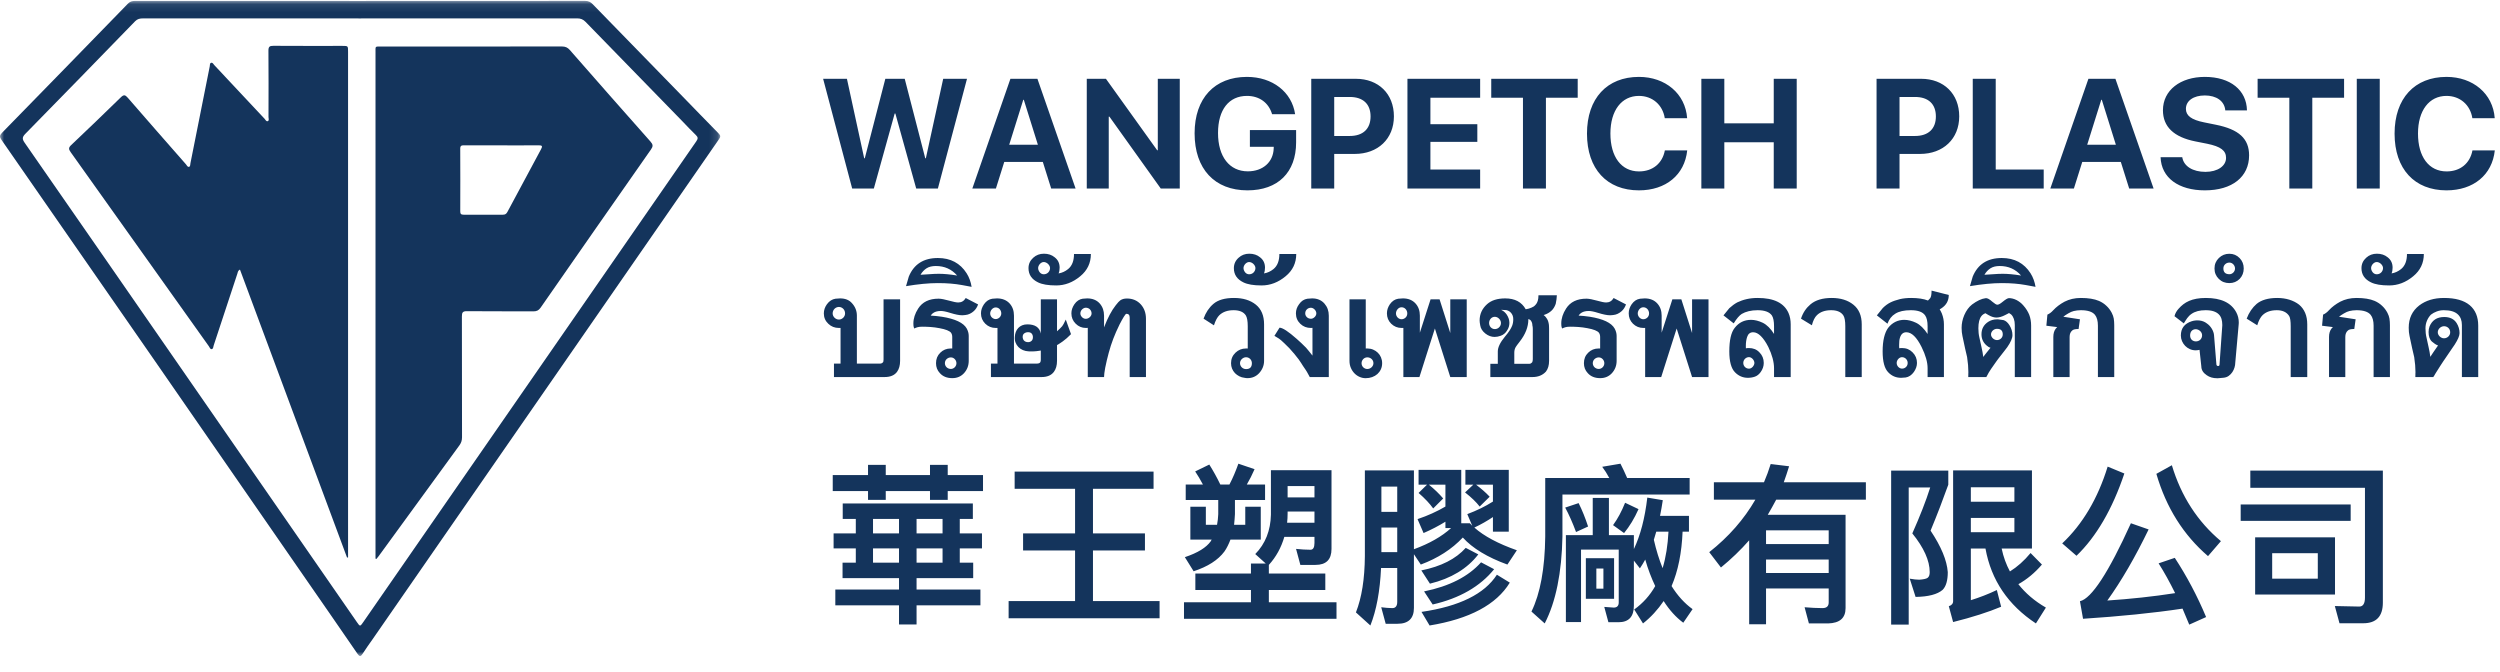 <?xml version="1.0" encoding="UTF-8"?>
<svg width="305px" height="82px" viewBox="0 0 305 82" version="1.1" xmlns="http://www.w3.org/2000/svg" xmlns:xlink="http://www.w3.org/1999/xlink">
    <title>Group 2</title>
    <defs>
        <polygon id="path-1" points="3.81611049e-05 0.094 87.867 0.094 87.867 80.028 3.81611049e-05 80.028"></polygon>
    </defs>
    <g id="Page-1" stroke="none" stroke-width="1" fill="none" fill-rule="evenodd">
        <g id="Wangpetch-Product-air-bubble" transform="translate(-215, -20)">
            <g id="Group-2" transform="translate(215, 20)">
                <path d="M106.609,23 L109.151,13.853 L109.235,13.853 L111.777,23 L114.421,23 L117.974,9.613 L115.07,9.613 L112.955,19.308 L112.881,19.308 L110.376,9.613 L108.01,9.613 L105.505,19.308 L105.431,19.308 L103.325,9.613 L100.421,9.613 L103.965,23 L106.609,23 Z M121.5,23 L122.52,19.753 L127.224,19.753 L128.244,23 L131.222,23 L126.565,9.613 L123.271,9.613 L118.624,23 L121.5,23 Z M126.621,17.656 L123.123,17.656 L124.839,12.173 L124.904,12.173 L126.621,17.656 Z M135.267,23 L135.267,14.233 L135.351,14.233 L141.613,23 L143.932,23 L143.932,9.613 L141.251,9.613 L141.251,18.333 L141.177,18.333 L134.924,9.613 L132.586,9.613 L132.586,23 L135.267,23 Z M152.189,23.223 C155.918,23.223 158.126,21.024 158.126,17.378 L158.126,15.866 L152.486,15.866 L152.486,17.907 L155.399,17.907 L155.39,18.12 C155.334,19.781 154.063,20.903 152.235,20.903 C150.009,20.903 148.599,19.131 148.599,16.228 C148.599,13.379 149.925,11.7 152.133,11.7 C153.646,11.7 154.787,12.535 155.195,13.936 L158.006,13.936 C157.607,11.227 155.25,9.381 152.124,9.381 C148.19,9.381 145.741,11.979 145.741,16.265 C145.741,20.616 148.19,23.223 152.189,23.223 Z M162.774,23 L162.774,18.779 L165.279,18.779 C168.1,18.779 170.057,16.942 170.057,14.196 C170.057,11.44 168.165,9.613 165.418,9.613 L159.973,9.613 L159.973,23 L162.774,23 Z M164.667,16.589 L162.774,16.589 L162.774,11.83 L164.676,11.83 C166.281,11.83 167.209,12.684 167.209,14.205 C167.209,15.736 166.272,16.589 164.667,16.589 Z M180.578,23 L180.578,20.681 L174.51,20.681 L174.51,17.304 L180.234,17.304 L180.234,15.151 L174.51,15.151 L174.51,11.923 L180.578,11.923 L180.578,9.613 L171.708,9.613 L171.708,23 L180.578,23 Z M188.603,23 L188.603,11.923 L192.48,11.923 L192.48,9.613 L181.932,9.613 L181.932,11.923 L185.801,11.923 L185.801,23 L188.603,23 Z M199.949,23.223 C203.233,23.223 205.524,21.339 205.84,18.352 L203.112,18.352 C202.815,19.938 201.619,20.913 199.958,20.913 C197.815,20.913 196.47,19.15 196.47,16.292 C196.47,13.472 197.833,11.7 199.949,11.7 C201.582,11.7 202.843,12.776 203.103,14.418 L205.831,14.418 C205.617,11.422 203.168,9.381 199.949,9.381 C196.071,9.381 193.612,11.988 193.612,16.302 C193.612,20.625 196.052,23.223 199.949,23.223 Z M210.367,23 L210.367,17.359 L216.397,17.359 L216.397,23 L219.199,23 L219.199,9.613 L216.397,9.613 L216.397,15.049 L210.367,15.049 L210.367,9.613 L207.565,9.613 L207.565,23 L210.367,23 Z M231.742,23 L231.742,18.779 L234.247,18.779 C237.067,18.779 239.025,16.942 239.025,14.196 C239.025,11.44 237.132,9.613 234.386,9.613 L228.94,9.613 L228.94,23 L231.742,23 Z M233.635,16.589 L231.742,16.589 L231.742,11.83 L233.644,11.83 C235.249,11.83 236.177,12.684 236.177,14.205 C236.177,15.736 235.24,16.589 233.635,16.589 Z M249.332,23 L249.332,20.681 L243.478,20.681 L243.478,9.613 L240.676,9.613 L240.676,23 L249.332,23 Z M253.015,23 L254.036,19.753 L258.739,19.753 L259.76,23 L262.738,23 L258.081,9.613 L254.787,9.613 L250.139,23 L253.015,23 Z M258.136,17.656 L254.639,17.656 L256.355,12.173 L256.42,12.173 L258.136,17.656 Z M268.991,23.223 C272.34,23.223 274.39,21.571 274.39,18.955 C274.39,16.923 273.156,15.782 270.327,15.216 L268.907,14.929 C267.33,14.613 266.681,14.103 266.681,13.277 C266.681,12.294 267.608,11.645 268.991,11.645 C270.401,11.645 271.394,12.331 271.486,13.472 L274.13,13.472 C274.084,11.014 272.117,9.381 268.991,9.381 C266.013,9.381 263.879,11.004 263.879,13.454 C263.879,15.448 265.187,16.729 267.859,17.257 L269.269,17.536 C270.948,17.879 271.579,18.38 271.579,19.261 C271.579,20.245 270.559,20.968 269.065,20.968 C267.543,20.968 266.412,20.3 266.235,19.178 L263.591,19.178 C263.675,21.701 265.799,23.223 268.991,23.223 Z M282.1,23 L282.1,11.923 L285.978,11.923 L285.978,9.613 L275.429,9.613 L275.429,11.923 L279.298,11.923 L279.298,23 L282.1,23 Z M290.329,23 L290.329,9.613 L287.527,9.613 L287.527,23 L290.329,23 Z M298.474,23.223 C301.758,23.223 304.05,21.339 304.365,18.352 L301.638,18.352 C301.341,19.938 300.144,20.913 298.483,20.913 C296.34,20.913 294.995,19.15 294.995,16.292 C294.995,13.472 296.359,11.7 298.474,11.7 C300.107,11.7 301.369,12.776 301.628,14.418 L304.356,14.418 C304.143,11.422 301.693,9.381 298.474,9.381 C294.596,9.381 292.138,11.988 292.138,16.302 C292.138,20.625 294.578,23.223 298.474,23.223 Z" id="WANGPETCHPLASTIC" fill="#14345C" fill-rule="nonzero"></path>
                <path d="M108.062,60.98 L108.062,59.909 L113.459,59.909 L113.459,60.98 L115.622,60.98 L115.622,59.909 L119.927,59.909 L119.927,57.956 L115.622,57.956 L115.622,56.717 L113.459,56.717 L113.459,57.956 L108.062,57.956 L108.062,56.717 L105.899,56.717 L105.899,57.956 L101.594,57.956 L101.594,59.909 L105.899,59.909 L105.899,60.98 L108.062,60.98 Z M111.821,76.184 L111.821,73.853 L119.612,73.853 L119.612,71.921 L111.821,71.921 L111.821,70.535 L118.73,70.535 L118.73,68.645 L117.092,68.645 L117.092,66.902 L119.801,66.902 L119.801,65.075 L117.092,65.075 L117.092,63.311 L118.688,63.311 L118.688,61.421 L102.812,61.421 L102.812,63.311 L104.408,63.311 L104.408,65.075 L101.699,65.075 L101.699,66.902 L104.408,66.902 L104.408,68.645 L102.791,68.645 L102.791,70.535 L109.679,70.535 L109.679,71.921 L101.909,71.921 L101.909,73.853 L109.679,73.853 L109.679,76.184 L111.821,76.184 Z M109.679,65.075 L106.508,65.075 L106.508,63.311 L109.679,63.311 L109.679,65.075 Z M114.992,65.075 L111.821,65.075 L111.821,63.311 L114.992,63.311 L114.992,65.075 Z M109.679,68.645 L106.508,68.645 L106.508,66.902 L109.679,66.902 L109.679,68.645 Z M114.992,68.645 L111.821,68.645 L111.821,66.902 L114.992,66.902 L114.992,68.645 Z M141.469,75.428 L141.469,73.328 L133.342,73.328 L133.342,67.154 L139.684,67.154 L139.684,65.075 L133.342,65.075 L133.342,59.636 L140.734,59.636 L140.734,57.536 L123.787,57.536 L123.787,59.636 L131.158,59.636 L131.158,65.075 L124.816,65.075 L124.816,67.154 L131.158,67.154 L131.158,73.328 L123.052,73.328 L123.052,75.428 L141.469,75.428 Z M145.623,69.695 C147.345,69.128 148.605,68.33 149.382,67.28 C149.676,66.86 149.907,66.377 150.117,65.831 L153.813,65.831 L153.813,61.82 L151.923,61.82 L151.923,64.025 L150.558,64.025 C150.6,63.605 150.642,63.185 150.663,62.723 L150.663,61.001 L154.338,61.001 L154.338,59.111 L152.112,59.111 C152.448,58.544 152.763,57.914 153.057,57.242 L151.083,56.57 C150.768,57.452 150.411,58.313 149.991,59.111 L148.878,59.111 C148.458,58.229 147.996,57.41 147.534,56.675 L145.812,57.515 C146.127,57.977 146.442,58.523 146.757,59.111 L144.657,59.111 L144.657,61.001 L148.626,61.001 L148.626,62.723 C148.605,63.164 148.563,63.605 148.479,64.025 L147.114,64.025 L147.114,61.82 L145.224,61.82 L145.224,65.831 L147.828,65.831 C147.786,65.873 147.765,65.936 147.723,66.02 C147.177,66.797 146.127,67.448 144.552,67.973 L145.623,69.695 Z M163.053,75.491 L163.053,73.475 L154.8,73.475 L154.8,71.984 L161.688,71.984 L161.688,69.968 L154.8,69.968 L154.8,68.918 C155.682,67.952 156.312,66.797 156.69,65.495 L160.365,65.495 L160.365,66.251 C160.365,66.797 160.197,67.07 159.882,67.07 C159.336,67.07 158.748,67.028 158.118,66.965 L158.643,68.918 L160.491,68.918 C161.793,68.918 162.444,68.267 162.444,66.965 L162.444,57.368 L155.052,57.368 L155.052,62.786 C155.01,64.718 154.38,66.335 153.141,67.595 L154.422,68.75 L152.616,68.75 L152.616,69.968 L145.833,69.968 L145.833,71.984 L152.616,71.984 L152.616,73.475 L144.447,73.475 L144.447,75.491 L163.053,75.491 Z M160.365,60.686 L157.089,60.686 L157.089,59.3 L160.365,59.3 L160.365,60.686 Z M160.365,63.773 L157.026,63.773 C157.068,63.416 157.089,63.038 157.089,62.639 L157.089,62.408 L160.365,62.408 L160.365,63.773 Z M167.186,76.31 C167.921,74.462 168.362,72.11 168.488,69.296 L170.462,69.296 L170.462,73.433 C170.462,73.937 170.252,74.189 169.874,74.189 C169.454,74.189 169.013,74.147 168.509,74.084 L169.055,76.1 L170.504,76.1 C171.827,76.1 172.499,75.449 172.499,74.168 L172.499,67.616 L173.339,68.876 C175.418,68.099 177.119,67.007 178.463,65.579 C179.639,66.881 181.466,67.994 183.902,68.876 L185.057,67.133 C182.789,66.335 181.046,65.411 179.87,64.361 C180.689,63.983 181.445,63.542 182.138,63.08 L182.138,64.865 L184.07,64.865 L184.07,57.326 L178.778,57.326 L178.778,59.132 L179.744,59.132 L178.736,60.077 C179.513,60.686 180.101,61.253 180.521,61.799 L181.739,60.602 C181.277,60.098 180.71,59.615 180.08,59.132 L182.138,59.132 L182.138,61.19 C181.214,61.778 180.185,62.282 179.009,62.723 L179.618,64.151 C179.513,64.046 179.408,63.941 179.324,63.836 L178.274,63.836 L178.274,57.326 L173.066,57.326 L173.066,59.132 L174.095,59.132 L173.066,60.14 C173.843,60.812 174.431,61.442 174.851,62.03 L176.069,60.812 C175.586,60.245 174.998,59.678 174.326,59.132 L176.342,59.132 L176.342,61.799 C175.334,62.387 174.2,62.912 172.94,63.332 L173.675,65.033 C174.641,64.613 175.523,64.151 176.342,63.647 L176.342,64.424 L177.035,64.424 C175.901,65.453 174.389,66.314 172.499,67.007 L172.499,57.389 L166.514,57.389 L166.514,67.847 C166.493,70.619 166.136,72.908 165.422,74.714 L167.186,76.31 Z M170.462,62.45 L168.53,62.45 L168.53,59.363 L170.462,59.363 L170.462,62.45 Z M170.462,67.364 L168.53,67.364 L168.53,64.361 L170.462,64.361 L170.462,67.364 Z M174.452,71.207 C177.035,70.577 179.009,69.38 180.353,67.637 L178.82,66.839 C177.623,68.183 175.817,69.107 173.402,69.59 L174.452,71.207 Z M174.788,73.748 C178.085,72.992 180.584,71.543 182.285,69.443 L180.689,68.603 C179.135,70.346 176.825,71.522 173.738,72.152 L174.788,73.748 Z M174.41,76.31 C179.282,75.512 182.558,73.769 184.196,71.081 L182.621,70.115 C181.109,72.467 178.043,73.979 173.423,74.651 L174.41,76.31 Z M188.455,76.058 C189.82,73.412 190.534,69.863 190.618,65.453 L190.618,60.329 L206.137,60.329 L206.137,58.313 L198.514,58.313 C198.241,57.683 197.968,57.095 197.695,56.57 L195.469,56.948 C195.784,57.368 196.078,57.83 196.33,58.313 L188.518,58.313 L188.518,65.453 C188.476,69.359 187.909,72.425 186.838,74.609 L188.455,76.058 Z M200.446,76.058 C201.412,75.302 202.252,74.378 202.966,73.328 C203.659,74.42 204.457,75.302 205.36,75.974 L206.494,74.315 C205.528,73.622 204.667,72.677 203.932,71.501 C204.73,69.653 205.171,67.427 205.276,64.865 L206.053,64.865 L206.053,62.933 L202.525,62.933 C202.651,62.345 202.756,61.694 202.861,61.022 L200.971,60.707 C200.677,63.227 200.131,65.306 199.333,66.986 L199.333,65.285 L196.288,65.285 L196.288,60.749 L194.314,60.749 L194.314,65.285 L191.038,65.285 L191.038,75.89 L192.886,75.89 L192.886,67.049 L197.485,67.049 L197.485,73.496 C197.485,73.916 197.275,74.126 196.876,74.126 L195.721,74.042 L196.225,75.911 L197.464,75.911 C198.703,75.911 199.333,75.239 199.333,73.895 L199.333,68.393 L200.068,69.338 C200.299,69.002 200.509,68.645 200.719,68.267 C201.055,69.443 201.475,70.535 201.937,71.501 C201.286,72.656 200.425,73.601 199.375,74.357 L200.446,76.058 Z M198.136,65.033 C198.808,64.214 199.396,63.248 199.9,62.114 L198.262,61.337 C197.842,62.387 197.359,63.29 196.792,64.067 L198.136,65.033 Z M192.277,64.907 L193.747,64.235 C193.411,63.206 193.033,62.261 192.592,61.379 L190.954,61.925 C191.416,62.786 191.857,63.773 192.277,64.907 Z M202.84,69.317 C202.42,68.288 202.063,67.133 201.769,65.852 C201.853,65.537 201.958,65.201 202.063,64.865 L203.554,64.865 C203.47,66.503 203.239,67.994 202.84,69.317 Z M196.918,73.055 L196.918,68.099 L193.474,68.099 L193.474,73.055 L196.918,73.055 Z M195.616,71.816 L194.755,71.816 L194.755,69.359 L195.616,69.359 L195.616,71.816 Z M215.457,76.163 L215.457,71.795 L223.101,71.795 L223.101,73.496 C223.101,73.958 222.849,74.189 222.345,74.189 C221.673,74.189 220.938,74.147 220.161,74.084 L220.686,76.058 L223.038,76.058 C224.445,76.016 225.159,75.407 225.159,74.189 L225.159,62.807 L215.667,62.807 C216.024,62.198 216.36,61.589 216.696,60.959 L227.637,60.959 L227.637,58.838 L217.62,58.838 C217.851,58.208 218.061,57.557 218.271,56.885 L216.024,56.612 C215.793,57.368 215.52,58.103 215.205,58.838 L209.094,58.838 L209.094,60.959 L214.155,60.959 C212.769,63.353 210.9,65.495 208.527,67.364 L209.955,69.233 C211.215,68.204 212.37,67.091 213.399,65.915 L213.399,76.163 L215.457,76.163 Z M223.101,66.377 L215.457,66.377 L215.457,64.697 L223.101,64.697 L223.101,66.377 Z M223.101,69.905 L215.457,69.905 L215.457,68.267 L223.101,68.267 L223.101,69.905 Z M248.381,76.058 L249.599,74.126 C248.213,73.328 247.1,72.362 246.239,71.27 C247.289,70.682 248.255,69.884 249.116,68.876 L247.73,67.469 C246.932,68.435 246.092,69.17 245.21,69.716 C244.748,68.855 244.412,67.931 244.202,66.923 L247.898,66.923 L247.898,57.389 L238.28,57.389 L238.28,73.349 C238.28,73.643 238.091,73.853 237.755,73.958 L238.28,75.89 C240.632,75.302 242.585,74.672 244.139,74.021 L243.614,71.984 C242.564,72.488 241.514,72.887 240.443,73.223 L240.443,66.923 L242.228,66.923 C242.921,70.766 244.979,73.811 248.381,76.058 Z M232.862,76.205 L232.862,59.468 L235.487,59.468 C234.962,61.127 234.227,62.996 233.303,65.075 C234.71,66.818 235.424,68.393 235.424,69.8 C235.424,70.136 235.34,70.367 235.172,70.493 C235.004,70.619 234.668,70.682 234.164,70.724 C233.849,70.724 233.45,70.682 232.988,70.598 L233.702,72.824 C235.256,72.803 236.369,72.509 236.999,71.963 C237.419,71.543 237.629,70.808 237.629,69.8 C237.524,68.372 236.831,66.692 235.529,64.739 C236.348,62.765 237.062,60.896 237.692,59.132 L237.692,57.41 L230.72,57.41 L230.72,76.205 L232.862,76.205 Z M245.756,61.211 L240.443,61.211 L240.443,59.447 L245.756,59.447 L245.756,61.211 Z M245.756,64.928 L240.443,64.928 L240.443,63.185 L245.756,63.185 L245.756,64.928 Z M269.377,67.847 L270.952,66.02 C268.096,63.626 266.101,60.539 264.967,56.759 L263.077,57.809 C264.274,61.925 266.374,65.264 269.377,67.847 Z M253.333,67.805 C255.748,65.474 257.701,62.135 259.171,57.767 L257.134,56.927 C255.937,60.812 254.089,63.941 251.59,66.293 L253.333,67.805 Z M267.088,76.205 L269.146,75.281 C268.075,72.719 266.794,70.304 265.324,68.057 L263.35,68.729 C264.043,69.821 264.715,71.039 265.366,72.362 C262.678,72.782 259.906,73.076 257.092,73.265 C258.814,70.871 260.494,67.973 262.132,64.592 L259.969,63.836 C257.239,69.863 255.16,73.034 253.753,73.349 L254.131,75.491 C258.604,75.197 262.657,74.798 266.269,74.252 C266.542,74.882 266.815,75.533 267.088,76.205 Z M288.315,76.037 C289.911,76.037 290.709,75.197 290.709,73.517 L290.709,57.41 L274.539,57.41 L274.539,59.51 L288.525,59.51 L288.525,72.908 C288.525,73.622 288.294,74 287.832,74 L284.85,73.937 L285.417,76.037 L288.315,76.037 Z M286.782,63.542 L286.782,61.547 L273.363,61.547 L273.363,63.542 L286.782,63.542 Z M284.871,72.53 L284.871,65.558 L275.127,65.558 L275.127,72.53 L284.871,72.53 Z M282.771,70.598 L277.206,70.598 L277.206,67.49 L282.771,67.49 L282.771,70.598 Z" id="華王塑膠廠有限公司" fill="#14345C" fill-rule="nonzero"></path>
                <path d="M107.919,46 C108.618,46 109.125,45.788 109.44,45.362 C109.688,45.022 109.812,44.574 109.812,44.021 L109.812,44.021 L109.812,36.517 L107.793,36.517 L107.793,43.848 C107.793,44.043 107.766,44.163 107.713,44.207 C107.625,44.309 107.507,44.36 107.361,44.36 L107.361,44.36 L104.539,44.36 L104.539,38.509 C104.539,37.929 104.337,37.42 103.935,36.982 L103.935,36.982 C103.598,36.597 103.116,36.404 102.487,36.404 C102.367,36.404 102.179,36.418 101.922,36.444 C101.723,36.475 101.537,36.545 101.365,36.653 C101.192,36.762 101.033,36.916 100.887,37.115 C100.634,37.469 100.508,37.841 100.508,38.23 C100.508,38.735 100.69,39.158 101.053,39.499 C101.407,39.84 101.836,40.01 102.341,40.01 L102.341,40.01 L102.437,40.01 C102.479,40.01 102.516,40.008 102.547,40.004 L102.547,40.004 L102.547,44.36 L101.743,44.36 L101.743,46 L107.919,46 Z M102.347,38.987 C102.25,38.987 102.155,38.968 102.062,38.928 C101.969,38.888 101.887,38.834 101.816,38.765 C101.745,38.696 101.689,38.617 101.647,38.526 C101.605,38.435 101.584,38.339 101.584,38.237 C101.584,38.126 101.604,38.024 101.644,37.928 C101.683,37.833 101.738,37.75 101.806,37.679 C101.875,37.608 101.956,37.552 102.049,37.51 C102.142,37.468 102.241,37.447 102.347,37.447 C102.454,37.447 102.552,37.468 102.643,37.51 C102.734,37.552 102.813,37.608 102.882,37.679 C102.951,37.75 103.004,37.833 103.041,37.928 C103.079,38.024 103.098,38.126 103.098,38.237 C103.098,38.339 103.078,38.435 103.038,38.526 C102.998,38.617 102.943,38.696 102.872,38.765 C102.801,38.834 102.72,38.888 102.63,38.928 C102.539,38.968 102.445,38.987 102.347,38.987 Z M118.537,34.996 C118.489,34.695 118.413,34.404 118.312,34.123 C118.21,33.842 118.081,33.58 117.926,33.336 C117.537,32.725 117.05,32.263 116.465,31.948 C115.881,31.634 115.199,31.477 114.42,31.477 C112.68,31.477 111.498,32.232 110.874,33.741 L110.874,33.741 L110.535,34.91 C111.279,34.786 111.973,34.693 112.617,34.631 C113.261,34.569 113.862,34.538 114.42,34.538 C114.987,34.538 115.509,34.558 115.987,34.598 C116.465,34.638 116.913,34.695 117.329,34.771 L117.329,34.771 L118.537,34.996 Z M116.771,33.615 C116.319,33.54 115.909,33.486 115.539,33.453 C115.169,33.419 114.843,33.403 114.56,33.403 C114.214,33.403 113.861,33.417 113.5,33.446 C113.14,33.475 112.74,33.5 112.302,33.522 C112.501,33.181 112.747,32.918 113.039,32.732 C113.331,32.546 113.707,32.453 114.168,32.453 C115.23,32.453 116.098,32.84 116.771,33.615 Z M116.18,46.133 C116.76,46.133 117.236,45.931 117.608,45.529 C117.993,45.104 118.185,44.601 118.185,44.021 L118.185,44.021 L118.185,40.98 C118.185,40.679 118.103,40.378 117.94,40.077 L117.94,40.077 C117.55,39.382 116.541,38.903 114.912,38.642 C114.668,38.607 114.429,38.577 114.194,38.553 C113.96,38.528 113.743,38.512 113.544,38.503 C113.575,38.454 113.609,38.41 113.646,38.37 C113.684,38.33 113.721,38.292 113.756,38.257 L113.756,38.257 C114,38.045 114.34,37.938 114.779,37.938 C114.912,37.938 115.072,37.957 115.26,37.995 C115.448,38.032 115.669,38.091 115.921,38.171 C116.545,38.365 117.032,38.463 117.382,38.463 C117.426,38.463 117.483,38.46 117.551,38.453 C117.62,38.446 117.698,38.439 117.787,38.43 C117.973,38.412 118.153,38.361 118.328,38.277 C118.503,38.193 118.666,38.082 118.816,37.945 C118.927,37.843 119.025,37.725 119.112,37.59 C119.198,37.455 119.27,37.305 119.328,37.141 L119.328,37.141 L117.82,36.358 C117.608,36.721 117.304,36.902 116.91,36.902 C116.795,36.902 116.645,36.884 116.459,36.846 C116.273,36.808 116.056,36.754 115.808,36.683 C115.538,36.608 115.292,36.548 115.071,36.504 C114.85,36.46 114.661,36.438 114.506,36.438 C113.36,36.438 112.53,36.84 112.016,37.646 C111.627,38.253 111.432,38.859 111.432,39.466 C111.432,39.51 111.435,39.592 111.442,39.711 C111.448,39.831 111.481,39.953 111.538,40.077 C111.68,40.006 111.823,39.951 111.966,39.914 C112.11,39.876 112.293,39.857 112.514,39.857 C112.855,39.857 113.197,39.87 113.54,39.894 C113.883,39.918 114.241,39.966 114.613,40.037 C114.998,40.108 115.307,40.189 115.539,40.282 C115.771,40.375 115.932,40.477 116.021,40.588 C116.069,40.654 116.107,40.732 116.133,40.82 C116.16,40.909 116.173,41.004 116.173,41.106 L116.173,41.106 L116.173,42.52 C116.142,42.516 116.112,42.514 116.084,42.514 L116.084,42.514 L115.994,42.514 C115.485,42.514 115.058,42.686 114.712,43.032 L114.712,43.032 C114.367,43.368 114.194,43.793 114.194,44.307 C114.194,44.785 114.349,45.188 114.659,45.515 L114.659,45.515 C115.022,45.927 115.529,46.133 116.18,46.133 Z M116.001,45.011 C115.899,45.011 115.804,44.992 115.715,44.954 C115.626,44.916 115.55,44.867 115.486,44.805 C115.422,44.743 115.371,44.669 115.333,44.582 C115.296,44.496 115.277,44.404 115.277,44.307 C115.277,44.209 115.296,44.117 115.333,44.031 C115.371,43.945 115.423,43.871 115.489,43.809 C115.556,43.747 115.633,43.697 115.722,43.659 C115.81,43.622 115.903,43.603 116.001,43.603 C116.098,43.603 116.188,43.622 116.27,43.659 C116.351,43.697 116.423,43.749 116.485,43.815 C116.547,43.882 116.596,43.957 116.631,44.041 C116.667,44.125 116.685,44.214 116.685,44.307 C116.685,44.404 116.667,44.495 116.631,44.579 C116.596,44.663 116.547,44.737 116.485,44.801 C116.423,44.866 116.351,44.916 116.27,44.954 C116.188,44.992 116.098,45.011 116.001,45.011 Z M128.857,34.824 C129.915,34.824 130.893,34.45 131.792,33.702 C132.655,32.993 133.087,32.088 133.087,30.986 L133.087,30.986 L131.028,30.986 C131.028,31.822 130.789,32.435 130.311,32.825 C129.957,33.113 129.57,33.29 129.149,33.356 C129.233,33.161 129.275,32.927 129.275,32.652 C129.275,32.391 129.225,32.154 129.126,31.942 C129.026,31.729 128.872,31.543 128.664,31.384 L128.664,31.384 C128.315,31.096 127.878,30.952 127.356,30.952 C126.847,30.952 126.413,31.116 126.054,31.444 C125.669,31.789 125.477,32.214 125.477,32.719 C125.477,33.498 125.866,34.076 126.646,34.452 L126.646,34.452 C127.15,34.7 127.887,34.824 128.857,34.824 Z M127.343,33.462 C127.161,33.462 127.004,33.392 126.871,33.25 L126.871,33.25 C126.805,33.17 126.752,33.084 126.712,32.991 C126.672,32.898 126.652,32.803 126.652,32.705 C126.652,32.621 126.671,32.535 126.709,32.446 C126.746,32.358 126.797,32.278 126.861,32.207 C126.926,32.137 126.999,32.079 127.08,32.035 C127.162,31.99 127.25,31.968 127.343,31.968 C127.427,31.968 127.514,31.988 127.605,32.028 C127.696,32.068 127.778,32.122 127.851,32.191 C127.924,32.259 127.985,32.338 128.033,32.427 C128.082,32.515 128.106,32.608 128.106,32.705 C128.106,32.803 128.088,32.897 128.05,32.988 C128.012,33.078 127.96,33.159 127.894,33.23 C127.828,33.301 127.747,33.357 127.652,33.399 C127.556,33.441 127.453,33.462 127.343,33.462 Z M127.077,46 C127.759,46 128.259,45.788 128.578,45.362 C128.702,45.194 128.796,44.998 128.86,44.775 C128.924,44.551 128.956,44.3 128.956,44.021 L128.956,44.021 L128.956,42.102 L129.136,41.996 C129.198,41.96 129.271,41.914 129.355,41.856 C129.439,41.799 129.536,41.732 129.647,41.657 C129.806,41.542 129.969,41.412 130.135,41.269 C130.301,41.125 130.477,40.958 130.663,40.767 L130.663,40.767 L130.026,38.987 C129.915,39.227 129.826,39.406 129.76,39.525 C129.694,39.645 129.636,39.736 129.587,39.798 C129.521,39.873 129.432,39.966 129.322,40.077 C129.211,40.187 129.089,40.3 128.956,40.415 L128.956,40.415 L128.956,36.517 L126.978,36.517 L126.978,40.694 C126.831,39.946 126.285,39.572 125.337,39.572 C125.098,39.572 124.887,39.611 124.703,39.688 C124.519,39.766 124.362,39.873 124.232,40.01 C124.101,40.147 124,40.309 123.929,40.495 C123.859,40.681 123.819,40.882 123.81,41.099 C123.788,41.347 123.817,41.576 123.896,41.787 C123.976,41.997 124.092,42.181 124.245,42.338 C124.398,42.495 124.58,42.619 124.793,42.71 C125.005,42.8 125.235,42.852 125.483,42.866 C125.616,42.87 125.736,42.872 125.842,42.872 C125.948,42.872 126.051,42.87 126.151,42.866 C126.25,42.861 126.349,42.853 126.446,42.842 C126.544,42.831 126.65,42.817 126.765,42.799 L126.765,42.799 L126.978,42.766 L126.978,43.848 C126.978,43.906 126.975,43.955 126.971,43.995 C126.966,44.034 126.96,44.07 126.951,44.101 C126.916,44.273 126.761,44.36 126.486,44.36 L126.486,44.36 L123.704,44.36 L123.704,38.509 C123.704,37.912 123.529,37.418 123.179,37.029 C122.798,36.612 122.28,36.404 121.625,36.404 C121.501,36.404 121.313,36.418 121.061,36.444 C120.658,36.506 120.319,36.732 120.045,37.121 C119.925,37.299 119.834,37.478 119.772,37.659 C119.71,37.841 119.679,38.031 119.679,38.23 C119.679,38.722 119.854,39.142 120.204,39.492 C120.558,39.837 120.981,40.01 121.472,40.01 L121.472,40.01 L121.572,40.01 C121.612,40.01 121.652,40.008 121.692,40.004 L121.692,40.004 L121.692,44.36 L120.895,44.36 L120.895,46 L127.077,46 Z M121.472,38.928 C121.384,38.928 121.299,38.909 121.217,38.871 C121.135,38.834 121.063,38.784 121.001,38.722 C120.939,38.66 120.89,38.587 120.855,38.503 C120.819,38.419 120.802,38.33 120.802,38.237 C120.802,38.153 120.819,38.067 120.855,37.978 C120.89,37.89 120.938,37.811 120.998,37.742 C121.057,37.674 121.128,37.617 121.21,37.573 C121.292,37.529 121.379,37.507 121.472,37.507 C121.57,37.507 121.661,37.525 121.745,37.563 C121.829,37.601 121.901,37.653 121.961,37.719 C122.02,37.786 122.068,37.863 122.103,37.952 C122.139,38.04 122.156,38.135 122.156,38.237 C122.156,38.33 122.138,38.419 122.1,38.503 C122.062,38.587 122.013,38.66 121.951,38.722 C121.889,38.784 121.817,38.834 121.735,38.871 C121.653,38.909 121.565,38.928 121.472,38.928 Z M125.437,41.743 C125.317,41.743 125.214,41.725 125.128,41.687 C125.042,41.649 124.972,41.599 124.919,41.538 C124.866,41.476 124.827,41.406 124.803,41.328 C124.778,41.251 124.766,41.174 124.766,41.099 C124.766,40.904 124.833,40.761 124.965,40.668 C125.098,40.575 125.251,40.528 125.424,40.528 C125.623,40.528 125.771,40.586 125.869,40.701 C125.966,40.816 126.015,40.962 126.015,41.139 C126.015,41.338 125.957,41.489 125.842,41.591 C125.727,41.692 125.592,41.743 125.437,41.743 Z M134.694,38.509 C134.694,37.925 134.521,37.434 134.176,37.035 C133.804,36.615 133.291,36.404 132.635,36.404 C132.52,36.404 132.334,36.418 132.078,36.444 C131.883,36.475 131.701,36.546 131.533,36.657 C131.365,36.767 131.212,36.922 131.075,37.121 C130.955,37.299 130.865,37.478 130.803,37.659 C130.741,37.841 130.71,38.031 130.71,38.23 C130.71,38.722 130.882,39.14 131.228,39.486 C131.577,39.835 131.993,40.01 132.476,40.01 C132.498,40.01 132.529,40.009 132.569,40.007 C132.609,40.005 132.655,40.001 132.708,39.997 L132.708,39.997 L132.708,46 L134.694,46 C134.694,45.885 134.706,45.728 134.73,45.529 C134.755,45.329 134.789,45.112 134.833,44.878 C134.891,44.581 134.956,44.279 135.029,43.971 C135.102,43.664 135.18,43.358 135.262,43.055 C135.344,42.752 135.431,42.455 135.524,42.165 C135.617,41.875 135.714,41.599 135.816,41.338 C135.909,41.082 136.023,40.803 136.158,40.502 C136.293,40.201 136.438,39.891 136.593,39.572 C136.788,39.196 136.958,38.888 137.104,38.649 C137.251,38.41 137.355,38.288 137.417,38.284 C137.687,38.279 137.822,38.434 137.822,38.748 L137.822,38.748 L137.822,46 L139.807,46 L139.807,38.895 C139.807,38.195 139.601,37.613 139.19,37.148 C138.751,36.661 138.182,36.418 137.483,36.418 C137.155,36.418 136.885,36.493 136.673,36.643 C136.549,36.727 136.365,36.927 136.122,37.241 L136.122,37.241 C135.869,37.56 135.625,37.942 135.388,38.387 C135.151,38.831 134.92,39.348 134.694,39.937 L134.693,39.937 L134.694,38.509 Z M132.469,38.895 C132.292,38.895 132.137,38.826 132.004,38.689 L132.004,38.689 C131.872,38.551 131.805,38.401 131.805,38.237 C131.805,38.144 131.824,38.054 131.862,37.968 C131.899,37.882 131.95,37.808 132.014,37.746 C132.079,37.684 132.151,37.634 132.23,37.596 C132.31,37.559 132.39,37.54 132.469,37.54 C132.567,37.54 132.659,37.558 132.745,37.593 C132.831,37.628 132.905,37.677 132.967,37.739 C133.029,37.801 133.079,37.875 133.117,37.962 C133.154,38.048 133.173,38.14 133.173,38.237 C133.173,38.321 133.154,38.402 133.117,38.479 C133.079,38.557 133.027,38.627 132.961,38.689 C132.894,38.751 132.819,38.8 132.735,38.838 C132.651,38.876 132.562,38.895 132.469,38.895 Z M153.912,34.824 C154.97,34.824 155.948,34.45 156.847,33.702 C157.71,32.993 158.142,32.088 158.142,30.986 L158.142,30.986 L156.083,30.986 C156.083,31.822 155.844,32.435 155.366,32.825 C155.012,33.113 154.625,33.29 154.204,33.356 C154.288,33.161 154.33,32.927 154.33,32.652 C154.33,32.391 154.28,32.154 154.181,31.942 C154.081,31.729 153.927,31.543 153.719,31.384 L153.719,31.384 C153.37,31.096 152.934,30.952 152.411,30.952 C151.902,30.952 151.468,31.116 151.11,31.444 C150.724,31.789 150.532,32.214 150.532,32.719 C150.532,33.498 150.921,34.076 151.701,34.452 L151.701,34.452 C152.205,34.7 152.942,34.824 153.912,34.824 Z M152.398,33.462 C152.216,33.462 152.059,33.392 151.926,33.25 L151.926,33.25 C151.86,33.17 151.807,33.084 151.767,32.991 C151.727,32.898 151.707,32.803 151.707,32.705 C151.707,32.621 151.726,32.535 151.764,32.446 C151.801,32.358 151.852,32.278 151.916,32.207 C151.981,32.137 152.054,32.079 152.136,32.035 C152.217,31.99 152.305,31.968 152.398,31.968 C152.482,31.968 152.569,31.988 152.66,32.028 C152.751,32.068 152.833,32.122 152.906,32.191 C152.979,32.259 153.04,32.338 153.088,32.427 C153.137,32.515 153.162,32.608 153.162,32.705 C153.162,32.803 153.143,32.897 153.105,32.988 C153.067,33.078 153.015,33.159 152.949,33.23 C152.883,33.301 152.802,33.357 152.707,33.399 C152.611,33.441 152.509,33.462 152.398,33.462 Z M152.205,46.133 C152.484,46.133 152.742,46.082 152.979,45.98 C153.216,45.878 153.427,45.728 153.613,45.529 C153.808,45.316 153.957,45.082 154.061,44.828 C154.165,44.573 154.217,44.304 154.217,44.021 L154.217,44.021 L154.217,39.572 C154.217,38.509 153.883,37.708 153.215,37.168 C152.537,36.623 151.647,36.351 150.545,36.351 C149.438,36.351 148.604,36.59 148.042,37.068 C147.506,37.524 147.103,38.126 146.833,38.875 L146.833,38.875 L148.101,39.691 C148.287,39.107 148.511,38.691 148.772,38.443 C149.197,38.045 149.773,37.845 150.499,37.845 C151.207,37.845 151.701,38.051 151.979,38.463 C152.143,38.715 152.225,39.165 152.225,39.811 L152.225,39.811 L152.225,42.52 C152.194,42.516 152.159,42.514 152.119,42.514 L152.119,42.514 L152.013,42.514 C151.512,42.514 151.083,42.686 150.724,43.032 C150.366,43.377 150.187,43.802 150.187,44.307 C150.187,44.546 150.227,44.766 150.309,44.967 C150.391,45.169 150.51,45.354 150.665,45.522 C150.82,45.677 150.997,45.805 151.196,45.907 C151.395,46.009 151.608,46.071 151.833,46.093 C151.904,46.111 151.97,46.122 152.029,46.126 C152.089,46.131 152.148,46.133 152.205,46.133 Z M152.019,45.03 C151.918,45.03 151.822,45.012 151.734,44.974 C151.645,44.936 151.568,44.885 151.501,44.821 C151.435,44.757 151.382,44.681 151.342,44.592 C151.302,44.504 151.282,44.408 151.282,44.307 C151.282,44.209 151.302,44.117 151.342,44.031 C151.382,43.945 151.436,43.868 151.505,43.802 C151.573,43.736 151.652,43.682 151.74,43.643 C151.829,43.603 151.922,43.583 152.019,43.583 C152.117,43.583 152.209,43.602 152.295,43.639 C152.381,43.677 152.457,43.728 152.521,43.792 C152.585,43.856 152.636,43.933 152.673,44.021 C152.711,44.11 152.73,44.205 152.73,44.307 C152.73,44.789 152.493,45.03 152.019,45.03 Z M162.113,46 L162.113,38.509 C162.113,37.934 161.938,37.445 161.588,37.042 C161.217,36.617 160.712,36.404 160.074,36.404 C159.95,36.404 159.76,36.418 159.503,36.444 C159.3,36.475 159.114,36.545 158.946,36.653 C158.777,36.762 158.625,36.916 158.487,37.115 L158.487,37.115 C158.231,37.456 158.102,37.828 158.102,38.23 C158.102,38.735 158.281,39.16 158.64,39.505 C158.99,39.842 159.419,40.01 159.928,40.01 C159.946,40.01 159.969,40.009 159.998,40.007 C160.027,40.005 160.068,40.001 160.121,39.997 L160.121,39.997 L160.121,43.384 C159.962,43.176 159.815,42.992 159.683,42.832 C159.55,42.673 159.432,42.534 159.331,42.414 C159.145,42.224 158.957,42.039 158.766,41.86 C158.576,41.68 158.39,41.511 158.208,41.352 C157.172,40.435 156.471,39.977 156.103,39.977 L156.103,39.977 L155.479,40.973 L156.024,41.305 C156.134,41.367 156.362,41.564 156.708,41.896 L156.708,41.896 L156.708,41.889 L156.734,41.923 L157.299,42.48 C157.507,42.706 157.713,42.941 157.916,43.184 C158.12,43.428 158.297,43.651 158.447,43.855 C158.571,44.037 158.675,44.192 158.76,44.32 C158.844,44.448 158.912,44.557 158.965,44.645 C159.107,44.849 159.218,45.012 159.297,45.133 C159.377,45.255 159.428,45.336 159.45,45.376 C159.481,45.433 159.514,45.494 159.55,45.558 C159.585,45.623 159.618,45.682 159.649,45.738 C159.68,45.793 159.708,45.844 159.732,45.89 C159.757,45.937 159.776,45.973 159.789,46 L159.789,46 L162.113,46 Z M159.935,38.888 C159.842,38.888 159.752,38.871 159.666,38.838 C159.58,38.805 159.506,38.758 159.444,38.699 C159.382,38.639 159.332,38.57 159.294,38.493 C159.257,38.415 159.238,38.33 159.238,38.237 C159.238,38.038 159.305,37.873 159.44,37.742 C159.575,37.612 159.74,37.546 159.935,37.546 C160.015,37.546 160.094,37.566 160.174,37.606 C160.254,37.646 160.325,37.698 160.387,37.762 C160.449,37.826 160.498,37.9 160.536,37.981 C160.574,38.063 160.592,38.149 160.592,38.237 C160.592,38.312 160.575,38.389 160.539,38.466 C160.504,38.544 160.455,38.613 160.393,38.675 C160.331,38.737 160.26,38.788 160.181,38.828 C160.101,38.868 160.019,38.888 159.935,38.888 Z M166.609,46.139 C166.892,46.139 167.157,46.095 167.402,46.007 C167.648,45.918 167.861,45.794 168.04,45.635 C168.219,45.475 168.361,45.283 168.465,45.057 C168.569,44.831 168.621,44.581 168.621,44.307 C168.621,44.054 168.574,43.819 168.481,43.599 C168.388,43.38 168.26,43.191 168.096,43.032 C167.932,42.872 167.741,42.746 167.522,42.653 C167.303,42.56 167.067,42.514 166.815,42.514 L166.815,42.514 L166.718,42.514 C166.69,42.514 166.657,42.516 166.622,42.52 L166.622,42.52 L166.622,36.517 L164.637,36.517 L164.637,44.021 C164.637,44.335 164.693,44.623 164.806,44.884 C164.919,45.146 165.067,45.369 165.251,45.555 C165.435,45.741 165.645,45.885 165.882,45.987 C166.118,46.089 166.361,46.139 166.609,46.139 Z M166.808,45.017 C166.711,45.017 166.62,44.998 166.536,44.961 C166.452,44.923 166.377,44.872 166.313,44.808 C166.249,44.744 166.199,44.669 166.164,44.582 C166.128,44.496 166.111,44.404 166.111,44.307 C166.111,44.209 166.13,44.117 166.167,44.031 C166.205,43.945 166.255,43.869 166.317,43.805 C166.379,43.741 166.453,43.69 166.539,43.653 C166.625,43.615 166.715,43.596 166.808,43.596 C166.91,43.596 167.006,43.614 167.097,43.649 C167.188,43.685 167.267,43.734 167.336,43.799 C167.405,43.863 167.459,43.938 167.499,44.024 C167.538,44.111 167.558,44.205 167.558,44.307 C167.558,44.4 167.538,44.489 167.499,44.576 C167.459,44.662 167.405,44.738 167.336,44.805 C167.267,44.871 167.188,44.923 167.097,44.961 C167.006,44.998 166.91,45.017 166.808,45.017 Z M173.17,46 C173.475,45.03 173.787,44.048 174.106,43.052 C174.425,42.055 174.741,41.064 175.056,40.077 L175.056,40.077 L176.935,46 L178.94,46 L178.94,36.517 L176.935,36.517 L176.935,40.628 L175.627,36.517 L174.531,36.517 L173.223,40.588 L173.223,38.509 C173.223,37.912 173.048,37.418 172.698,37.029 C172.322,36.612 171.806,36.404 171.151,36.404 C171.018,36.404 170.83,36.418 170.587,36.444 C170.179,36.506 169.838,36.732 169.564,37.121 C169.444,37.299 169.355,37.478 169.295,37.659 C169.235,37.841 169.205,38.031 169.205,38.23 C169.205,38.726 169.378,39.147 169.723,39.492 C170.077,39.837 170.5,40.01 170.992,40.01 L170.992,40.01 L171.095,40.01 C171.132,40.01 171.171,40.008 171.211,40.004 L171.211,40.004 L171.211,46 L173.17,46 Z M170.985,38.948 C170.896,38.948 170.811,38.929 170.729,38.891 C170.647,38.854 170.575,38.803 170.513,38.738 C170.451,38.674 170.402,38.599 170.364,38.513 C170.326,38.426 170.308,38.335 170.308,38.237 C170.308,38.153 170.324,38.066 170.357,37.975 C170.391,37.884 170.437,37.803 170.497,37.732 C170.557,37.662 170.627,37.603 170.709,37.556 C170.791,37.51 170.883,37.487 170.985,37.487 C171.087,37.487 171.181,37.507 171.267,37.546 C171.354,37.586 171.428,37.641 171.49,37.709 C171.552,37.778 171.6,37.857 171.636,37.948 C171.671,38.039 171.689,38.135 171.689,38.237 C171.689,38.339 171.67,38.434 171.632,38.523 C171.595,38.611 171.543,38.686 171.476,38.748 C171.41,38.81 171.335,38.859 171.251,38.895 C171.166,38.93 171.078,38.948 170.985,38.948 Z M186.962,46 C187.653,46 188.202,45.776 188.609,45.329 C188.862,44.993 188.988,44.557 188.988,44.021 L188.988,44.021 L188.988,40.123 L188.981,39.864 C188.977,39.776 188.972,39.7 188.968,39.638 C188.963,39.576 188.954,39.519 188.941,39.466 C188.919,39.337 188.883,39.211 188.832,39.087 C188.781,38.963 188.711,38.848 188.622,38.742 L188.622,38.742 L188.642,38.755 C188.558,38.64 188.452,38.534 188.324,38.436 L188.324,38.436 L188.443,38.396 C188.749,38.295 189.019,38.14 189.253,37.932 C189.488,37.724 189.669,37.436 189.798,37.068 C189.878,36.696 189.924,36.347 189.937,36.019 L189.937,36.019 L187.693,36.019 C187.693,36.555 187.575,36.942 187.341,37.181 C187.297,37.23 187.257,37.271 187.221,37.304 C187.186,37.337 187.153,37.365 187.122,37.387 L187.122,37.387 L186.836,37.533 C186.739,37.577 186.634,37.616 186.521,37.649 C186.408,37.683 186.281,37.71 186.139,37.732 C185.647,36.847 184.815,36.404 183.642,36.404 C182.681,36.404 181.94,36.641 181.417,37.115 L181.417,37.115 C180.815,37.659 180.514,38.321 180.514,39.1 C180.514,39.162 180.52,39.243 180.531,39.343 C180.542,39.442 180.561,39.561 180.587,39.698 L180.587,39.698 C180.645,40.074 180.855,40.406 181.218,40.694 C181.572,40.969 181.949,41.106 182.347,41.106 C182.586,41.106 182.836,41.057 183.097,40.96 L183.097,40.96 C183.421,40.845 183.675,40.632 183.861,40.322 L183.861,40.322 C184.051,40.039 184.147,39.729 184.147,39.393 C184.147,39.052 184.04,38.717 183.828,38.39 C183.739,38.261 183.643,38.151 183.539,38.058 C183.435,37.965 183.319,37.89 183.19,37.832 L183.19,37.832 L183.204,37.779 C183.226,37.788 183.258,37.797 183.3,37.805 C183.342,37.814 183.401,37.819 183.476,37.819 L183.476,37.819 L183.576,37.819 C183.872,37.819 184.12,37.925 184.319,38.138 C184.519,38.35 184.618,38.616 184.618,38.934 C184.618,39.244 184.572,39.514 184.479,39.745 C184.346,40.099 184.054,40.541 183.602,41.073 C183.022,41.772 182.732,42.372 182.732,42.872 L182.732,42.872 L182.732,44.38 L181.822,44.38 L181.822,46 L186.962,46 Z M182.374,40.15 C182.272,40.15 182.178,40.13 182.091,40.09 C182.005,40.05 181.931,39.997 181.869,39.93 C181.807,39.864 181.758,39.785 181.723,39.695 C181.687,39.604 181.67,39.508 181.67,39.406 C181.67,39.304 181.687,39.208 181.723,39.117 C181.758,39.026 181.807,38.945 181.869,38.875 C181.931,38.804 182.005,38.748 182.091,38.709 C182.178,38.669 182.272,38.649 182.374,38.649 C182.471,38.649 182.565,38.671 182.656,38.715 C182.747,38.76 182.826,38.817 182.895,38.888 C182.964,38.959 183.018,39.04 183.058,39.13 C183.097,39.221 183.117,39.313 183.117,39.406 C183.117,39.517 183.095,39.617 183.051,39.708 C183.007,39.799 182.95,39.877 182.882,39.944 C182.813,40.01 182.734,40.061 182.646,40.096 C182.557,40.132 182.467,40.15 182.374,40.15 Z M186.61,44.38 L184.744,44.38 L184.744,43.025 C184.744,42.768 184.802,42.54 184.917,42.341 C184.948,42.288 185.002,42.208 185.08,42.102 C185.157,41.996 185.262,41.858 185.395,41.69 C186.103,40.792 186.458,39.884 186.458,38.968 L186.458,38.968 L186.458,38.921 C186.608,38.961 186.717,39.034 186.783,39.14 C186.894,39.3 186.949,39.481 186.949,39.685 C186.984,39.813 187.002,39.964 187.002,40.136 L187.002,40.136 L187.002,43.809 C187.002,43.995 186.973,44.13 186.916,44.214 C186.863,44.267 186.812,44.308 186.763,44.337 C186.714,44.365 186.663,44.38 186.61,44.38 L186.61,44.38 Z M195.223,46.133 C195.803,46.133 196.279,45.931 196.651,45.529 C197.036,45.104 197.229,44.601 197.229,44.021 L197.229,44.021 L197.229,40.98 C197.229,40.679 197.147,40.378 196.983,40.077 L196.983,40.077 C196.593,39.382 195.584,38.903 193.955,38.642 C193.711,38.607 193.472,38.577 193.238,38.553 C193.003,38.528 192.786,38.512 192.587,38.503 C192.618,38.454 192.652,38.41 192.69,38.37 C192.727,38.33 192.764,38.292 192.799,38.257 L192.799,38.257 C193.043,38.045 193.384,37.938 193.822,37.938 C193.955,37.938 194.115,37.957 194.304,37.995 C194.492,38.032 194.712,38.091 194.964,38.171 C195.588,38.365 196.075,38.463 196.425,38.463 C196.469,38.463 196.526,38.46 196.595,38.453 C196.663,38.446 196.742,38.439 196.83,38.43 C197.016,38.412 197.197,38.361 197.371,38.277 C197.546,38.193 197.709,38.082 197.86,37.945 C197.97,37.843 198.069,37.725 198.155,37.59 C198.241,37.455 198.313,37.305 198.371,37.141 L198.371,37.141 L196.863,36.358 C196.651,36.721 196.348,36.902 195.954,36.902 C195.839,36.902 195.688,36.884 195.502,36.846 C195.316,36.808 195.099,36.754 194.851,36.683 C194.581,36.608 194.336,36.548 194.114,36.504 C193.893,36.46 193.705,36.438 193.55,36.438 C192.403,36.438 191.573,36.84 191.06,37.646 C190.67,38.253 190.475,38.859 190.475,39.466 C190.475,39.51 190.479,39.592 190.485,39.711 C190.492,39.831 190.524,39.953 190.581,40.077 C190.723,40.006 190.866,39.951 191.01,39.914 C191.154,39.876 191.336,39.857 191.558,39.857 C191.899,39.857 192.24,39.87 192.584,39.894 C192.927,39.918 193.284,39.966 193.656,40.037 C194.041,40.108 194.35,40.189 194.582,40.282 C194.815,40.375 194.975,40.477 195.064,40.588 C195.113,40.654 195.15,40.732 195.177,40.82 C195.203,40.909 195.217,41.004 195.217,41.106 L195.217,41.106 L195.217,42.52 C195.186,42.516 195.156,42.514 195.127,42.514 L195.127,42.514 L195.037,42.514 C194.528,42.514 194.101,42.686 193.756,43.032 L193.756,43.032 C193.41,43.368 193.238,43.793 193.238,44.307 C193.238,44.785 193.393,45.188 193.703,45.515 L193.703,45.515 C194.066,45.927 194.572,46.133 195.223,46.133 Z M195.044,45.011 C194.942,45.011 194.847,44.992 194.758,44.954 C194.67,44.916 194.593,44.867 194.529,44.805 C194.465,44.743 194.414,44.669 194.377,44.582 C194.339,44.496 194.32,44.404 194.32,44.307 C194.32,44.209 194.339,44.117 194.377,44.031 C194.414,43.945 194.466,43.871 194.533,43.809 C194.599,43.747 194.676,43.697 194.765,43.659 C194.854,43.622 194.947,43.603 195.044,43.603 C195.141,43.603 195.231,43.622 195.313,43.659 C195.395,43.697 195.467,43.749 195.529,43.815 C195.591,43.882 195.639,43.957 195.675,44.041 C195.71,44.125 195.728,44.214 195.728,44.307 C195.728,44.404 195.71,44.495 195.675,44.579 C195.639,44.663 195.591,44.737 195.529,44.801 C195.467,44.866 195.395,44.916 195.313,44.954 C195.231,44.992 195.141,45.011 195.044,45.011 Z M202.667,46 C202.973,45.03 203.285,44.048 203.604,43.052 C203.922,42.055 204.239,41.064 204.553,40.077 L204.553,40.077 L206.433,46 L208.438,46 L208.438,36.517 L206.433,36.517 L206.433,40.628 L205.124,36.517 L204.029,36.517 L202.721,40.588 L202.721,38.509 C202.721,37.912 202.546,37.418 202.196,37.029 C201.82,36.612 201.304,36.404 200.649,36.404 C200.516,36.404 200.328,36.418 200.084,36.444 C199.677,36.506 199.336,36.732 199.062,37.121 C198.942,37.299 198.852,37.478 198.793,37.659 C198.733,37.841 198.703,38.031 198.703,38.23 C198.703,38.726 198.876,39.147 199.221,39.492 C199.575,39.837 199.998,40.01 200.489,40.01 L200.489,40.01 L200.592,40.01 C200.63,40.01 200.669,40.008 200.708,40.004 L200.708,40.004 L200.708,46 L202.667,46 Z M200.483,38.948 C200.394,38.948 200.309,38.929 200.227,38.891 C200.145,38.854 200.073,38.803 200.011,38.738 C199.949,38.674 199.899,38.599 199.862,38.513 C199.824,38.426 199.805,38.335 199.805,38.237 C199.805,38.153 199.822,38.066 199.855,37.975 C199.888,37.884 199.935,37.803 199.995,37.732 C200.054,37.662 200.125,37.603 200.207,37.556 C200.289,37.51 200.381,37.487 200.483,37.487 C200.584,37.487 200.679,37.507 200.765,37.546 C200.851,37.586 200.925,37.641 200.987,37.709 C201.049,37.778 201.098,37.857 201.133,37.948 C201.169,38.039 201.187,38.135 201.187,38.237 C201.187,38.339 201.168,38.434 201.13,38.523 C201.092,38.611 201.04,38.686 200.974,38.748 C200.908,38.81 200.832,38.859 200.748,38.895 C200.664,38.93 200.576,38.948 200.483,38.948 Z M213.239,46.093 C213.549,46.093 213.837,46.045 214.103,45.95 C214.368,45.855 214.601,45.67 214.8,45.396 C215.052,45.046 215.178,44.674 215.178,44.28 C215.178,43.771 215.003,43.342 214.654,42.992 L214.654,42.992 C214.485,42.81 214.293,42.676 214.076,42.59 C213.859,42.504 213.624,42.461 213.372,42.461 C213.31,42.461 213.248,42.463 213.186,42.467 C213.124,42.472 213.062,42.48 213,42.494 C212.996,42.449 212.994,42.401 212.994,42.348 L212.994,42.348 L212.994,42.175 C212.994,41.785 213.044,41.433 213.146,41.119 C213.27,40.73 213.516,40.535 213.883,40.535 C214.198,40.535 214.512,40.691 214.826,41.003 C215.141,41.315 215.444,41.759 215.736,42.334 C215.962,42.799 216.135,43.252 216.254,43.692 C216.374,44.133 216.433,44.543 216.433,44.924 L216.433,44.924 L216.433,46 L218.465,46 L218.465,39.572 C218.465,39.058 218.377,38.598 218.2,38.191 C217.66,36.964 216.409,36.351 214.448,36.351 C213.952,36.351 213.503,36.398 213.1,36.491 C212.883,36.539 212.676,36.599 212.479,36.67 C212.282,36.741 212.106,36.814 211.951,36.889 C211.787,36.978 211.622,37.083 211.456,37.204 C211.29,37.326 211.13,37.458 210.975,37.6 L210.975,37.6 L210.264,38.476 L211.513,39.452 C211.69,39.16 211.861,38.918 212.027,38.725 C212.193,38.533 212.349,38.39 212.496,38.297 C212.735,38.155 213.017,38.045 213.342,37.965 C213.668,37.885 214.025,37.845 214.415,37.845 C215.282,37.845 215.867,38.058 216.168,38.483 L216.168,38.483 C216.345,38.753 216.433,39.196 216.433,39.811 L216.433,39.811 L216.433,40.741 C216.23,40.417 216.013,40.141 215.783,39.911 C215.552,39.68 215.311,39.503 215.059,39.379 C214.554,39.14 214.078,39.021 213.631,39.021 C212.803,39.021 212.137,39.348 211.632,40.004 L211.632,40.004 C211.194,40.552 210.975,41.509 210.975,42.872 C210.975,44.107 211.209,44.96 211.679,45.429 L211.679,45.429 C212.117,45.872 212.637,46.093 213.239,46.093 Z M213.379,44.977 C213.281,44.977 213.191,44.96 213.106,44.924 C213.022,44.889 212.948,44.839 212.884,44.775 C212.82,44.711 212.77,44.636 212.735,44.552 C212.699,44.468 212.681,44.377 212.681,44.28 C212.681,44.183 212.699,44.091 212.735,44.004 C212.77,43.918 212.82,43.843 212.884,43.779 C212.948,43.715 213.022,43.664 213.106,43.626 C213.191,43.588 213.281,43.57 213.379,43.57 C213.463,43.57 213.545,43.592 213.624,43.636 C213.704,43.68 213.775,43.737 213.837,43.805 C213.899,43.874 213.948,43.95 213.983,44.034 C214.018,44.118 214.036,44.2 214.036,44.28 C214.036,44.36 214.017,44.441 213.98,44.522 C213.942,44.604 213.893,44.68 213.834,44.748 C213.774,44.817 213.704,44.872 213.624,44.914 C213.545,44.956 213.463,44.977 213.379,44.977 Z M227.131,46 L227.131,39.572 C227.131,38.514 226.791,37.712 226.109,37.168 C225.431,36.623 224.55,36.351 223.466,36.351 C222.363,36.351 221.505,36.608 220.889,37.121 C220.624,37.343 220.393,37.597 220.199,37.885 C220.004,38.173 219.844,38.503 219.721,38.875 L219.721,38.875 L221.049,39.685 C221.195,39.114 221.401,38.702 221.666,38.45 C222.082,38.047 222.66,37.845 223.399,37.845 C224.103,37.845 224.597,38.053 224.88,38.47 C225.044,38.704 225.126,39.151 225.126,39.811 L225.126,39.811 L225.126,46 L227.131,46 Z M231.939,46.093 C232.054,46.093 232.238,46.08 232.49,46.053 C232.88,45.991 233.214,45.768 233.493,45.382 C233.613,45.21 233.706,45.03 233.772,44.845 C233.838,44.659 233.872,44.47 233.872,44.28 C233.872,43.775 233.695,43.346 233.34,42.992 L233.34,42.992 C232.995,42.638 232.566,42.461 232.052,42.461 C231.99,42.461 231.933,42.463 231.879,42.467 C231.826,42.472 231.769,42.478 231.707,42.487 C231.698,42.416 231.694,42.344 231.694,42.271 L231.694,42.271 L231.694,42.075 C231.694,41.889 231.701,41.723 231.717,41.577 C231.732,41.431 231.76,41.301 231.8,41.186 L231.8,41.186 C231.937,40.752 232.194,40.535 232.57,40.535 C233.216,40.535 233.838,41.137 234.436,42.341 C234.923,43.328 235.167,44.189 235.167,44.924 L235.167,44.924 L235.167,46 L237.159,46 L237.159,39.572 C237.159,39.12 237.075,38.68 236.906,38.25 L236.906,38.25 C236.867,38.157 236.825,38.068 236.78,37.981 C236.736,37.895 236.69,37.814 236.641,37.739 L236.641,37.739 L236.82,37.633 C237.44,37.243 237.75,36.694 237.75,35.986 L237.75,35.986 L235.651,35.455 C235.651,35.92 235.594,36.229 235.479,36.384 C235.399,36.482 235.31,36.575 235.213,36.663 C234.939,36.557 234.632,36.478 234.293,36.428 C233.955,36.377 233.577,36.351 233.161,36.351 C232.656,36.351 232.203,36.398 231.8,36.491 C231.57,36.548 231.356,36.611 231.159,36.68 C230.962,36.749 230.788,36.82 230.638,36.896 C230.315,37.055 230.002,37.283 229.701,37.58 L229.701,37.58 L228.978,38.476 L230.272,39.492 C230.467,38.943 230.786,38.536 231.229,38.27 C231.676,37.987 232.307,37.845 233.121,37.845 C233.993,37.845 234.576,38.058 234.868,38.483 L234.868,38.483 C234.965,38.62 235.039,38.799 235.09,39.021 C235.141,39.242 235.167,39.505 235.167,39.811 L235.167,39.811 L235.167,40.747 C234.728,40.079 234.259,39.623 233.759,39.379 C233.254,39.14 232.776,39.021 232.324,39.021 C231.922,39.021 231.554,39.105 231.222,39.273 C230.89,39.441 230.598,39.687 230.346,40.01 C230.133,40.302 229.969,40.688 229.854,41.166 C229.739,41.644 229.681,42.213 229.681,42.872 C229.681,44.116 229.912,44.968 230.372,45.429 L230.372,45.429 C230.797,45.872 231.319,46.093 231.939,46.093 Z M232.046,44.971 C231.957,44.971 231.874,44.952 231.796,44.914 C231.719,44.877 231.65,44.827 231.591,44.765 C231.531,44.703 231.483,44.63 231.448,44.546 C231.412,44.462 231.395,44.373 231.395,44.28 C231.395,44.192 231.412,44.105 231.448,44.021 C231.483,43.937 231.531,43.862 231.591,43.795 C231.65,43.729 231.719,43.676 231.796,43.636 C231.874,43.596 231.957,43.576 232.046,43.576 C232.143,43.576 232.234,43.595 232.318,43.633 C232.402,43.67 232.475,43.721 232.537,43.785 C232.599,43.85 232.648,43.924 232.683,44.008 C232.718,44.092 232.736,44.183 232.736,44.28 C232.736,44.475 232.67,44.639 232.537,44.771 C232.404,44.904 232.24,44.971 232.046,44.971 Z M248.335,34.996 C248.286,34.695 248.211,34.404 248.109,34.123 C248.007,33.842 247.879,33.58 247.724,33.336 C247.334,32.725 246.847,32.263 246.263,31.948 C245.679,31.634 244.997,31.477 244.218,31.477 C242.478,31.477 241.296,32.232 240.672,33.741 L240.672,33.741 L240.333,34.91 C241.077,34.786 241.771,34.693 242.415,34.631 C243.059,34.569 243.66,34.538 244.218,34.538 C244.784,34.538 245.307,34.558 245.785,34.598 C246.263,34.638 246.71,34.695 247.126,34.771 L247.126,34.771 L248.335,34.996 Z M246.569,33.615 C246.117,33.54 245.706,33.486 245.337,33.453 C244.967,33.419 244.641,33.403 244.357,33.403 C244.012,33.403 243.659,33.417 243.298,33.446 C242.937,33.475 242.538,33.5 242.099,33.522 C242.299,33.181 242.544,32.918 242.837,32.732 C243.129,32.546 243.505,32.453 243.965,32.453 C245.028,32.453 245.896,32.84 246.569,33.615 Z M242.332,46 C242.535,45.602 242.728,45.272 242.91,45.011 L242.91,45.011 L243.394,44.32 C243.483,44.192 243.563,44.079 243.633,43.981 C243.704,43.884 243.764,43.804 243.813,43.742 C244.136,43.33 244.386,43.01 244.563,42.779 C244.74,42.549 244.846,42.41 244.882,42.361 C245.307,41.75 245.519,41.261 245.519,40.893 C245.519,40.477 245.398,40.072 245.154,39.678 C244.942,39.342 244.7,39.134 244.43,39.054 L244.43,39.054 L243.766,38.961 L243.62,38.961 C243.226,38.961 242.872,39.063 242.558,39.266 C242.013,39.625 241.741,40.13 241.741,40.78 C241.741,41.312 241.933,41.754 242.319,42.109 L242.319,42.109 C242.398,42.184 242.48,42.248 242.564,42.301 C242.648,42.354 242.741,42.396 242.843,42.427 L242.843,42.427 L242.345,43.045 C242.27,43.133 242.202,43.219 242.143,43.301 C242.083,43.382 242.022,43.465 241.96,43.55 C241.938,43.359 241.907,43.16 241.867,42.952 C241.827,42.744 241.781,42.52 241.728,42.281 L241.728,42.281 L241.728,42.288 L241.488,41.192 C241.444,41.011 241.412,40.825 241.392,40.634 C241.372,40.444 241.362,40.249 241.362,40.05 C241.362,39.368 241.488,38.868 241.741,38.549 C241.803,38.47 241.885,38.396 241.987,38.33 C242.102,38.259 242.177,38.219 242.212,38.211 C242.212,38.219 242.343,38.297 242.604,38.443 C242.954,38.642 243.275,38.742 243.567,38.742 C243.722,38.742 243.889,38.716 244.068,38.665 C244.248,38.615 244.43,38.54 244.616,38.443 C244.771,38.368 244.891,38.307 244.975,38.26 C245.059,38.214 245.099,38.191 245.094,38.191 L245.094,38.191 L245.101,38.191 L245.3,38.323 L245.373,38.377 C245.51,38.514 245.617,38.691 245.692,38.908 C245.767,39.125 245.805,39.373 245.805,39.652 L245.805,39.652 L245.805,46 L247.797,46 L247.797,39.731 C247.797,39.249 247.722,38.808 247.571,38.41 C247.496,38.224 247.399,38.033 247.279,37.839 C247.16,37.644 247.011,37.447 246.834,37.248 C246.715,37.11 246.587,36.99 246.452,36.886 C246.317,36.782 246.175,36.69 246.024,36.61 C245.856,36.526 245.694,36.465 245.539,36.428 C245.384,36.39 245.236,36.371 245.094,36.371 C244.944,36.371 244.683,36.524 244.311,36.829 C244.036,37.06 243.824,37.175 243.673,37.175 C243.554,37.175 243.357,37.057 243.082,36.823 L243.082,36.823 C242.719,36.495 242.443,36.347 242.252,36.378 L242.252,36.378 C241.995,36.409 241.729,36.49 241.452,36.62 C241.175,36.751 240.889,36.927 240.592,37.148 C240.198,37.458 239.881,37.89 239.642,38.443 C239.425,38.957 239.317,39.472 239.317,39.99 C239.317,40.362 239.35,40.694 239.417,40.986 C239.536,41.571 239.645,42.08 239.742,42.514 C239.839,42.948 239.924,43.308 239.994,43.596 L239.994,43.596 L239.988,43.576 C240.041,43.921 240.08,44.244 240.104,44.542 C240.128,44.841 240.14,45.121 240.14,45.382 L240.14,45.382 L240.14,45.455 C240.14,45.482 240.138,45.515 240.134,45.555 L240.134,45.555 L240.134,45.648 C240.134,45.692 240.133,45.739 240.13,45.788 C240.128,45.836 240.127,45.882 240.127,45.924 L240.127,46 L242.332,46 Z M243.627,41.491 C243.547,41.491 243.464,41.473 243.378,41.438 C243.291,41.402 243.214,41.354 243.145,41.292 C243.077,41.23 243.019,41.157 242.973,41.073 C242.926,40.989 242.903,40.896 242.903,40.794 C242.903,40.705 242.923,40.62 242.963,40.538 C243.003,40.456 243.056,40.384 243.122,40.322 C243.188,40.26 243.265,40.21 243.351,40.173 C243.438,40.135 243.529,40.116 243.627,40.116 C244.1,40.116 244.337,40.342 244.337,40.794 C244.337,40.896 244.318,40.989 244.281,41.073 C244.243,41.157 244.192,41.23 244.128,41.292 C244.064,41.354 243.989,41.402 243.902,41.438 C243.816,41.473 243.724,41.491 243.627,41.491 Z M252.492,46 L252.492,41.106 C252.492,40.756 252.6,40.493 252.817,40.316 C252.937,40.196 253.194,40.136 253.588,40.136 L253.588,40.136 L253.754,38.954 C253.448,38.91 253.118,38.859 252.764,38.802 C252.41,38.744 252.065,38.691 251.728,38.642 L251.728,38.642 L251.742,38.629 C251.795,38.58 251.874,38.522 251.981,38.453 C252.087,38.384 252.202,38.312 252.326,38.237 C252.446,38.162 252.563,38.101 252.678,38.054 C252.793,38.008 252.901,37.971 253.003,37.945 C253.132,37.914 253.268,37.89 253.412,37.872 C253.556,37.854 253.707,37.845 253.867,37.845 C254.703,37.845 255.277,38.033 255.587,38.41 L255.587,38.41 C255.826,38.715 255.945,39.156 255.945,39.731 L255.945,39.731 L255.945,46 L257.937,46 L257.937,39.685 C257.937,39.388 257.917,39.114 257.878,38.861 C257.86,38.751 257.83,38.638 257.788,38.523 C257.746,38.408 257.694,38.288 257.632,38.164 C257.459,37.836 257.247,37.555 256.994,37.321 L256.994,37.321 C256.862,37.192 256.718,37.077 256.563,36.975 C256.408,36.874 256.244,36.785 256.071,36.71 L256.071,36.71 C255.509,36.471 254.774,36.351 253.867,36.351 C253.486,36.351 253.131,36.39 252.801,36.467 C252.471,36.545 252.16,36.659 251.868,36.809 C251.319,37.106 250.861,37.454 250.493,37.852 C250.267,38.104 250.031,38.281 249.783,38.383 L249.783,38.383 L249.656,39.738 L250.978,39.904 C250.925,39.953 250.867,40.015 250.805,40.09 C250.606,40.351 250.506,40.69 250.506,41.106 L250.506,41.106 L250.506,46 L252.492,46 Z M271.982,34.538 C272.478,34.538 272.899,34.366 273.244,34.02 C273.572,33.671 273.735,33.248 273.735,32.752 C273.735,32.252 273.569,31.831 273.237,31.49 C272.896,31.136 272.478,30.959 271.982,30.959 C271.482,30.959 271.055,31.132 270.701,31.477 C270.346,31.822 270.169,32.247 270.169,32.752 C270.169,33.261 270.346,33.688 270.701,34.034 C270.878,34.206 271.072,34.334 271.285,34.415 C271.497,34.497 271.73,34.538 271.982,34.538 Z M271.996,33.456 C271.748,33.456 271.562,33.396 271.438,33.277 C271.314,33.157 271.252,32.984 271.252,32.759 C271.252,32.546 271.324,32.372 271.468,32.237 C271.611,32.102 271.787,32.035 271.996,32.035 C272.088,32.035 272.177,32.056 272.261,32.098 C272.345,32.14 272.417,32.194 272.477,32.261 C272.537,32.327 272.584,32.403 272.62,32.49 C272.655,32.576 272.673,32.666 272.673,32.759 C272.673,32.847 272.655,32.933 272.62,33.018 C272.584,33.102 272.536,33.176 272.474,33.24 C272.412,33.304 272.34,33.356 272.258,33.396 C272.176,33.436 272.088,33.456 271.996,33.456 Z M270.548,46.146 C270.57,46.146 270.608,46.144 270.661,46.139 L270.721,46.134 C270.765,46.13 270.818,46.125 270.88,46.12 C270.973,46.111 271.097,46.1 271.252,46.086 C271.504,46.064 271.721,45.988 271.903,45.857 C272.084,45.727 272.233,45.572 272.351,45.392 C272.468,45.213 272.556,45.024 272.613,44.825 C272.671,44.625 272.699,44.448 272.699,44.293 L272.699,44.293 L273.118,39.592 C273.118,39.574 273.12,39.546 273.124,39.509 C273.129,39.471 273.131,39.415 273.131,39.339 C273.131,38.897 273.029,38.485 272.826,38.104 C272.206,36.936 270.971,36.351 269.12,36.351 C268.691,36.351 268.308,36.382 267.971,36.444 C267.635,36.506 267.335,36.595 267.071,36.71 C266.808,36.825 266.573,36.962 266.368,37.121 C266.162,37.281 265.972,37.458 265.8,37.653 L265.8,37.653 C265.539,37.936 265.368,38.244 265.288,38.576 L265.288,38.576 L266.424,39.452 L266.424,39.452 L266.623,39.134 C266.69,39.027 266.759,38.923 266.832,38.821 C266.905,38.72 266.986,38.624 267.075,38.536 C267.163,38.447 267.263,38.365 267.374,38.29 L267.374,38.29 C267.799,37.994 268.365,37.845 269.074,37.845 C269.476,37.845 269.81,37.891 270.073,37.981 C270.336,38.072 270.546,38.197 270.701,38.357 C270.856,38.516 270.964,38.704 271.026,38.921 C271.088,39.138 271.119,39.373 271.119,39.625 L271.119,39.625 L271.119,39.711 C271.119,39.738 271.117,39.767 271.112,39.798 L271.112,39.798 L270.78,44.499 C270.771,44.557 270.757,44.597 270.737,44.619 C270.717,44.641 270.67,44.652 270.594,44.652 C270.497,44.652 270.433,44.594 270.402,44.479 L270.402,44.479 L270.11,40.873 C270.101,40.763 270.074,40.642 270.03,40.512 C269.986,40.381 269.926,40.251 269.851,40.123 C269.775,39.995 269.686,39.873 269.582,39.758 C269.478,39.643 269.359,39.541 269.226,39.452 C269.102,39.355 268.967,39.277 268.821,39.22 C268.675,39.162 268.522,39.124 268.363,39.104 C268.204,39.084 268.042,39.08 267.878,39.094 C267.715,39.107 267.555,39.138 267.4,39.187 C266.51,39.474 266.065,40.057 266.065,40.933 C266.065,41.172 266.113,41.401 266.208,41.621 C266.303,41.84 266.432,42.032 266.593,42.198 C266.755,42.364 266.946,42.496 267.168,42.593 C267.389,42.691 267.626,42.739 267.878,42.739 C267.958,42.739 268.037,42.734 268.114,42.723 C268.192,42.712 268.268,42.697 268.343,42.68 L268.343,42.68 L268.562,44.712 C268.567,45.132 268.788,45.489 269.226,45.781 L269.226,45.781 C269.572,46.024 269.994,46.146 270.495,46.146 L270.495,46.146 L270.548,46.146 Z M281.485,46 L281.485,39.572 C281.485,39.041 281.4,38.575 281.229,38.174 C281.059,37.773 280.812,37.438 280.489,37.168 C280.152,36.907 279.757,36.705 279.304,36.564 C278.85,36.422 278.353,36.351 277.813,36.351 C277.268,36.351 276.787,36.412 276.368,36.534 C275.95,36.656 275.597,36.836 275.309,37.075 C275.052,37.296 274.821,37.558 274.615,37.859 C274.409,38.16 274.236,38.498 274.094,38.875 L274.094,38.875 L275.382,39.685 C275.564,39.1 275.783,38.686 276.04,38.443 C276.456,38.045 277.034,37.845 277.773,37.845 C278.472,37.845 278.975,38.082 279.28,38.556 L279.28,38.556 C279.404,38.76 279.466,39.178 279.466,39.811 L279.466,39.811 L279.466,46 L281.485,46 Z M267.898,41.65 C267.81,41.65 267.723,41.636 267.639,41.607 C267.555,41.578 267.48,41.534 267.413,41.474 C267.347,41.415 267.294,41.339 267.254,41.249 C267.214,41.158 267.194,41.053 267.194,40.933 C267.194,40.827 267.208,40.727 267.234,40.634 C267.261,40.541 267.303,40.461 267.36,40.392 C267.418,40.323 267.49,40.268 267.576,40.226 C267.663,40.184 267.765,40.163 267.885,40.163 C267.978,40.163 268.071,40.183 268.164,40.223 C268.257,40.263 268.34,40.316 268.413,40.382 C268.486,40.448 268.545,40.526 268.589,40.614 C268.633,40.703 268.655,40.798 268.655,40.9 C268.655,41.024 268.633,41.132 268.589,41.225 C268.545,41.318 268.487,41.397 268.416,41.461 C268.345,41.525 268.265,41.573 268.174,41.604 C268.083,41.635 267.991,41.65 267.898,41.65 Z M291.479,34.824 C292.537,34.824 293.516,34.45 294.414,33.702 C295.278,32.993 295.709,32.088 295.709,30.986 L295.709,30.986 L293.651,30.986 C293.651,31.822 293.412,32.435 292.933,32.825 C292.579,33.113 292.192,33.29 291.771,33.356 C291.855,33.161 291.897,32.927 291.897,32.652 C291.897,32.391 291.848,32.154 291.748,31.942 C291.648,31.729 291.495,31.543 291.287,31.384 L291.287,31.384 C290.937,31.096 290.501,30.952 289.978,30.952 C289.469,30.952 289.035,31.116 288.677,31.444 C288.292,31.789 288.099,32.214 288.099,32.719 C288.099,33.498 288.489,34.076 289.268,34.452 L289.268,34.452 C289.772,34.7 290.51,34.824 291.479,34.824 Z M289.965,33.462 C289.784,33.462 289.626,33.392 289.494,33.25 L289.494,33.25 C289.427,33.17 289.374,33.084 289.334,32.991 C289.294,32.898 289.274,32.803 289.274,32.705 C289.274,32.621 289.293,32.535 289.331,32.446 C289.368,32.358 289.419,32.278 289.484,32.207 C289.548,32.137 289.621,32.079 289.703,32.035 C289.785,31.99 289.872,31.968 289.965,31.968 C290.049,31.968 290.137,31.988 290.227,32.028 C290.318,32.068 290.4,32.122 290.473,32.191 C290.546,32.259 290.607,32.338 290.656,32.427 C290.704,32.515 290.729,32.608 290.729,32.705 C290.729,32.803 290.71,32.897 290.672,32.988 C290.635,33.078 290.583,33.159 290.516,33.23 C290.45,33.301 290.369,33.357 290.274,33.399 C290.179,33.441 290.076,33.462 289.965,33.462 Z M286.127,46 L286.127,41.106 C286.127,40.756 286.235,40.493 286.452,40.316 C286.572,40.196 286.828,40.136 287.222,40.136 L287.222,40.136 L287.388,38.954 C287.083,38.91 286.753,38.859 286.399,38.802 C286.045,38.744 285.7,38.691 285.363,38.642 L285.363,38.642 L285.376,38.629 C285.429,38.58 285.509,38.522 285.615,38.453 C285.722,38.384 285.837,38.312 285.961,38.237 C286.08,38.162 286.198,38.101 286.313,38.054 C286.428,38.008 286.536,37.971 286.638,37.945 C286.766,37.914 286.903,37.89 287.046,37.872 C287.19,37.854 287.342,37.845 287.501,37.845 C288.338,37.845 288.911,38.033 289.221,38.41 L289.221,38.41 C289.46,38.715 289.58,39.156 289.58,39.731 L289.58,39.731 L289.58,46 L291.572,46 L291.572,39.685 C291.572,39.388 291.552,39.114 291.512,38.861 C291.495,38.751 291.465,38.638 291.423,38.523 C291.381,38.408 291.329,38.288 291.267,38.164 C291.094,37.836 290.881,37.555 290.629,37.321 L290.629,37.321 C290.496,37.192 290.352,37.077 290.197,36.975 C290.043,36.874 289.879,36.785 289.706,36.71 L289.706,36.71 C289.144,36.471 288.409,36.351 287.501,36.351 C287.121,36.351 286.765,36.39 286.436,36.467 C286.106,36.545 285.795,36.659 285.503,36.809 C284.954,37.106 284.495,37.454 284.128,37.852 C283.902,38.104 283.665,38.281 283.417,38.383 L283.417,38.383 L283.291,39.738 L284.613,39.904 C284.56,39.953 284.502,40.015 284.44,40.09 C284.241,40.351 284.141,40.69 284.141,41.106 L284.141,41.106 L284.141,46 L286.127,46 Z M296.858,46 C296.898,45.942 296.93,45.896 296.954,45.861 C296.979,45.825 296.997,45.795 297.011,45.771 C297.024,45.747 297.035,45.726 297.044,45.708 C297.053,45.69 297.064,45.67 297.077,45.648 C297.095,45.621 297.115,45.589 297.137,45.552 C297.159,45.514 297.179,45.482 297.197,45.455 C297.409,45.119 297.593,44.829 297.748,44.586 C297.903,44.342 298.038,44.136 298.153,43.968 L298.153,43.968 L298.153,43.975 L299.076,42.62 L299.481,42.029 C299.871,41.422 300.065,40.958 300.065,40.634 C300.065,40.205 299.946,39.798 299.707,39.413 C299.393,38.921 298.888,38.675 298.193,38.675 C297.321,38.675 296.725,39.058 296.406,39.824 C296.327,40.032 296.287,40.26 296.287,40.508 C296.287,41.039 296.424,41.429 296.699,41.677 L296.699,41.677 C296.827,41.788 296.95,41.882 297.067,41.959 C297.185,42.037 297.31,42.1 297.442,42.148 C297.411,42.188 297.391,42.215 297.383,42.228 C297.374,42.241 297.367,42.252 297.363,42.261 C297.358,42.27 297.351,42.282 297.339,42.298 C297.328,42.313 297.305,42.345 297.27,42.394 C297.128,42.593 296.994,42.787 296.868,42.975 C296.742,43.163 296.619,43.35 296.499,43.536 C296.455,43.164 296.38,42.746 296.274,42.281 L296.274,42.281 L296.274,42.288 L296.035,41.192 C295.99,41.011 295.958,40.825 295.938,40.634 C295.918,40.444 295.908,40.249 295.908,40.05 C295.908,39.718 295.97,39.407 296.094,39.117 C296.218,38.827 296.38,38.582 296.579,38.383 C296.778,38.228 297.013,38.1 297.283,37.998 C297.553,37.896 297.841,37.845 298.146,37.845 C298.934,37.845 299.508,38.018 299.866,38.363 C300.189,38.669 300.351,39.098 300.351,39.652 L300.351,39.652 L300.351,46 L302.343,46 L302.343,39.731 C302.343,38.651 301.998,37.819 301.307,37.234 C300.603,36.646 299.556,36.351 298.166,36.351 C297.555,36.351 297,36.428 296.499,36.58 C295.999,36.733 295.55,36.96 295.151,37.261 C294.722,37.593 294.4,37.986 294.185,38.44 C293.97,38.893 293.863,39.41 293.863,39.99 C293.863,40.362 293.896,40.694 293.963,40.986 C294.082,41.571 294.191,42.08 294.288,42.514 C294.385,42.948 294.47,43.308 294.54,43.596 L294.54,43.596 L294.534,43.576 C294.587,43.921 294.626,44.244 294.65,44.542 C294.674,44.841 294.687,45.121 294.687,45.382 L294.687,45.382 L294.687,45.455 C294.687,45.482 294.684,45.515 294.68,45.555 L294.68,45.555 L294.679,45.716 L294.679,45.716 L294.677,45.788 C294.674,45.836 294.673,45.882 294.673,45.924 L294.673,45.924 L294.673,46 L296.858,46 Z M298.173,41.272 C298.075,41.272 297.981,41.252 297.891,41.212 C297.8,41.172 297.719,41.119 297.648,41.053 C297.577,40.986 297.52,40.909 297.476,40.82 C297.431,40.732 297.409,40.639 297.409,40.541 C297.409,40.435 297.431,40.337 297.476,40.246 C297.52,40.155 297.579,40.077 297.652,40.01 C297.725,39.944 297.807,39.892 297.897,39.854 C297.988,39.816 298.08,39.798 298.173,39.798 C298.279,39.798 298.378,39.816 298.468,39.854 C298.559,39.892 298.639,39.944 298.707,40.01 C298.776,40.077 298.829,40.155 298.867,40.246 C298.904,40.337 298.923,40.435 298.923,40.541 C298.923,40.648 298.902,40.745 298.86,40.834 C298.818,40.922 298.762,41 298.691,41.066 C298.62,41.132 298.539,41.183 298.448,41.219 C298.358,41.254 298.266,41.272 298.173,41.272 Z" id="บริษัทวังเพชรพลาสติกจำกัด" fill="#14345C" fill-rule="nonzero"></path>
                <g id="Group-8">
                    <g id="Group-3" transform="translate(0, 0.014)">
                        <mask id="mask-2" fill="white">
                            <use xlink:href="#path-1"></use>
                        </mask>
                        <g id="Clip-2"></g>
                        <path d="M43.953,2.235 C35.117,2.235 26.281,2.237 17.444,2.231 C17.07,2.231 16.768,2.287 16.482,2.582 C12.033,7.165 7.577,11.743 3.101,16.301 C2.706,16.704 2.686,16.939 3.008,17.402 C9.306,26.456 15.584,35.523 21.865,44.588 C29.089,55.016 36.311,65.444 43.533,75.872 C43.93,76.445 43.928,76.445 44.323,75.875 C54.292,61.485 64.262,47.095 74.23,32.703 C77.804,27.543 81.37,22.376 84.952,17.22 C85.17,16.906 85.174,16.726 84.891,16.458 C84.33,15.928 83.811,15.355 83.272,14.802 C79.328,10.756 75.38,6.713 71.444,2.659 C71.143,2.348 70.839,2.227 70.408,2.227 C61.59,2.238 52.772,2.236 43.953,2.235 M43.948,0.104 C53.09,0.103 62.232,0.106 71.375,0.094 C71.773,0.094 72.039,0.219 72.309,0.497 C75.945,4.241 79.591,7.974 83.234,11.712 C84.715,13.231 86.186,14.761 87.677,16.271 C87.915,16.512 87.925,16.667 87.733,16.945 C81.541,25.873 75.36,34.81 69.173,43.742 C61.275,55.146 53.373,66.547 45.472,77.95 C45.062,78.541 44.632,79.12 44.25,79.73 C44.005,80.12 43.877,80.132 43.606,79.738 C41.49,76.651 39.353,73.579 37.223,70.501 C31.141,61.713 25.064,52.923 18.978,44.137 C12.718,35.101 6.453,26.069 0.177,17.045 C-0.068,16.693 -0.067,16.506 0.233,16.2 C5.368,10.952 10.492,5.694 15.61,0.429 C15.864,0.167 16.125,0.099 16.467,0.099 C25.627,0.105 34.787,0.104 43.948,0.104" id="Fill-1" fill="#14345C" mask="url(#mask-2)"></path>
                    </g>
                    <path d="M61.191,17.734 L61.191,17.732 C59.663,17.732 58.136,17.737 56.609,17.727 C56.311,17.726 56.148,17.771 56.149,18.132 C56.162,20.684 56.16,23.236 56.151,25.788 C56.149,26.095 56.258,26.195 56.558,26.194 C58.157,26.185 59.756,26.185 61.355,26.194 C61.626,26.196 61.775,26.096 61.901,25.859 C63.261,23.306 64.627,20.757 66.004,18.213 C66.205,17.842 66.167,17.722 65.719,17.727 C64.21,17.745 62.7,17.734 61.191,17.734 M45.812,68.159 L45.812,67.638 C45.812,47.229 45.811,26.82 45.813,6.41 C45.813,5.595 45.726,5.68 46.526,5.68 C53.869,5.678 61.212,5.682 68.554,5.67 C68.968,5.67 69.246,5.787 69.522,6.103 C72.793,9.84 76.073,13.569 79.369,17.284 C79.678,17.633 79.688,17.851 79.422,18.232 C74.921,24.657 70.434,31.093 65.956,37.534 C65.721,37.872 65.474,37.989 65.07,37.986 C62.37,37.968 59.671,37.991 56.971,37.964 C56.456,37.959 56.349,38.122 56.351,38.605 C56.367,43.519 56.358,48.432 56.367,53.345 C56.368,53.726 56.27,54.03 56.045,54.337 C52.765,58.827 49.495,63.324 46.221,67.818 C46.128,67.947 46.024,68.067 45.924,68.192 C45.887,68.181 45.85,68.17 45.812,68.159" id="Fill-4" fill="#14345C"></path>
                    <path d="M42.339,68.022 C37.986,56.316 33.633,44.61 29.276,32.891 C29,33.024 29.007,33.245 28.948,33.422 C27.987,36.325 27.032,39.23 26.073,42.134 C26.019,42.299 26.022,42.55 25.846,42.591 C25.644,42.638 25.581,42.383 25.483,42.246 C19.858,34.346 14.24,26.442 8.609,18.547 C8.365,18.204 8.354,18.01 8.677,17.705 C10.715,15.775 12.74,13.831 14.747,11.868 C15.103,11.52 15.278,11.568 15.582,11.919 C17.939,14.638 20.313,17.342 22.687,20.047 C22.797,20.172 22.876,20.417 23.081,20.346 C23.231,20.293 23.204,20.064 23.235,19.908 C24.019,15.973 24.802,12.038 25.587,8.104 C25.618,7.95 25.58,7.724 25.739,7.667 C25.943,7.594 26.036,7.828 26.151,7.951 C28.195,10.129 30.234,12.312 32.278,14.49 C32.392,14.612 32.483,14.863 32.679,14.776 C32.861,14.694 32.757,14.45 32.757,14.282 C32.763,11.583 32.773,8.884 32.749,6.184 C32.744,5.696 32.895,5.586 33.359,5.589 C36.166,5.609 38.973,5.599 41.781,5.599 C42.462,5.599 42.463,5.6 42.463,6.302 C42.464,25.665 42.464,45.028 42.464,64.391 L42.464,68.004 C42.422,68.01 42.38,68.016 42.339,68.022" id="Fill-6" fill="#14345C"></path>
                </g>
            </g>
        </g>
    </g>
</svg>